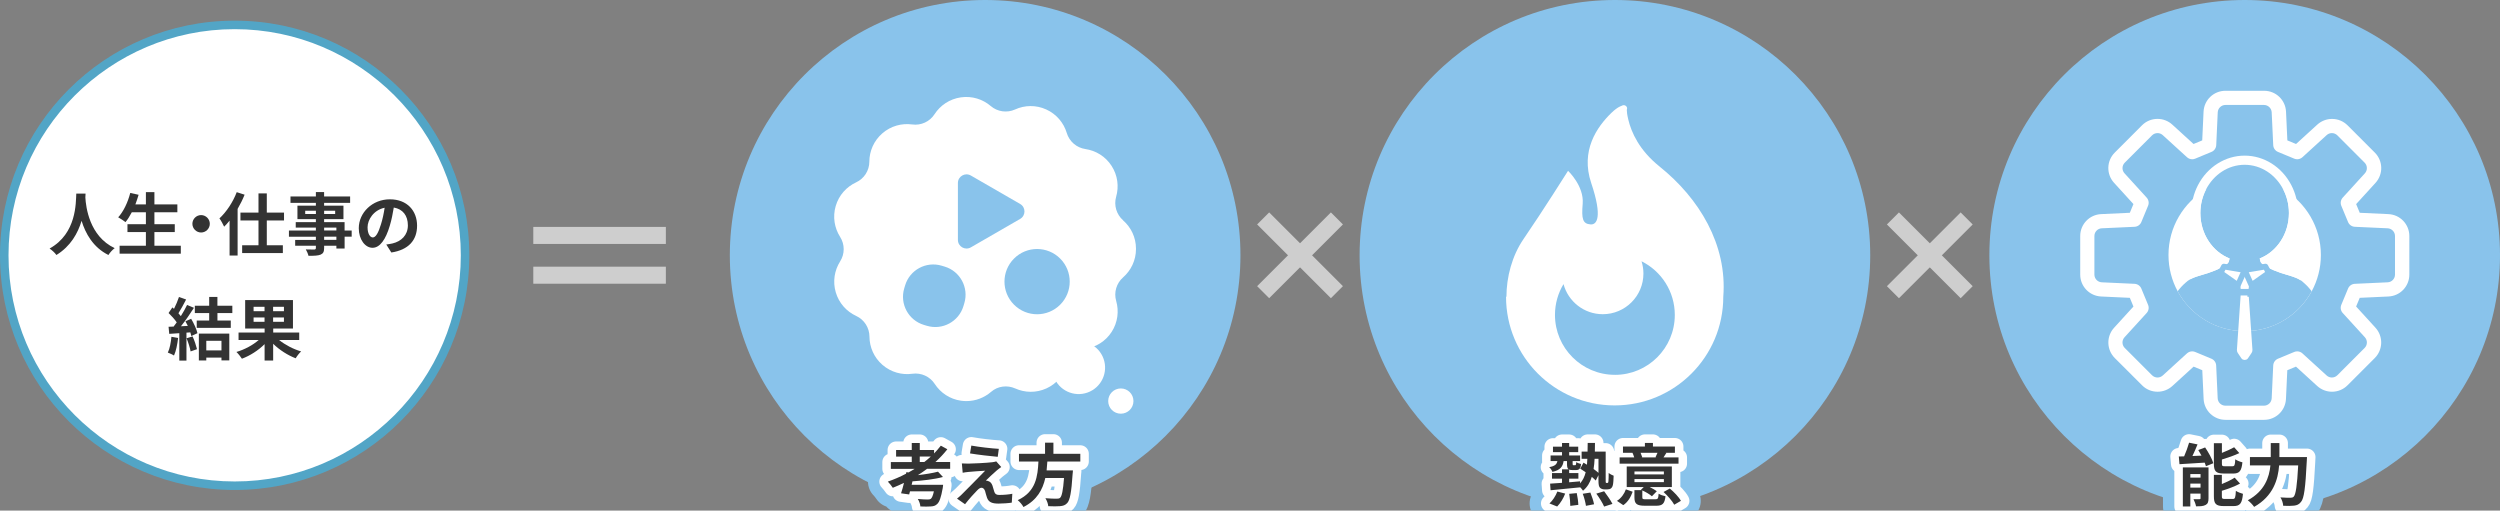 <?xml version="1.0" encoding="UTF-8"?>
<svg id="_レイヤー_2" data-name="レイヤー 2" xmlns="http://www.w3.org/2000/svg" width="881.27" height="180" viewBox="0 0 881.27 180">
  <rect x="0" y="0" width="881.27" height="180" fill="#808080" stroke="none"/>
  <defs>
    <style>
      .cls-1, .cls-2, .cls-3 {
        fill: #fff;
      }

      .cls-4, .cls-2, .cls-5 {
        stroke: #89c3eb;
      }

      .cls-4, .cls-6, .cls-3 {
        stroke-miterlimit: 10;
      }

      .cls-2 {
        stroke-width: 2px;
      }

      .cls-2, .cls-7, .cls-5 {
        stroke-linecap: round;
        stroke-linejoin: round;
      }

      .cls-7, .cls-6 {
        stroke-width: 6px;
      }

      .cls-7, .cls-6, .cls-5 {
        fill: none;
      }

      .cls-7, .cls-3 {
        stroke: #fff;
      }

      .cls-8 {
        fill: #89c3eb;
      }

      .cls-9 {
        fill: #333;
      }

      .cls-6 {
        stroke: #cecece;
      }

      .cls-5 {
        stroke-width: 14px;
      }

      .cls-10 {
        fill: #52a5c6;
      }
    </style>
  </defs>
  <g id="bg">
    <g>
      <g>
        <circle class="cls-8" cx="347.27" cy="90" r="90"/>
        <g>
          <g>
            <path class="cls-1" d="m395.91,77.66c-2.36-2.06-3.32-5.3-2.46-8.31,1.02-3.56.56-7.53-1.61-10.88-2.16-3.35-5.58-5.4-9.23-5.93-3.1-.46-5.66-2.66-6.57-5.67-1.06-3.54-3.59-6.62-7.22-8.28-3.64-1.66-7.63-1.54-11,0-2.86,1.29-6.2.82-8.59-1.22-2.81-2.4-6.59-3.62-10.53-3.05-3.96.57-7.26,2.83-9.27,5.94-1.7,2.63-4.77,4.04-7.88,3.61-3.66-.5-7.52.52-10.53,3.14-3.01,2.62-4.56,6.29-4.57,9.98-.01,3.14-1.83,5.98-4.68,7.3-3.36,1.56-6.06,4.5-7.18,8.34-1.12,3.83-.43,7.75,1.55,10.87,1.69,2.65,1.69,6.02,0,8.67-1.98,3.12-2.65,7.05-1.53,10.88,1.13,3.83,3.83,6.77,7.19,8.32,2.85,1.31,4.67,4.15,4.69,7.29.02,3.7,1.58,7.36,4.59,9.97,3.02,2.61,6.88,3.63,10.54,3.12,3.1-.43,6.18.97,7.88,3.59,2.02,3.11,5.32,5.36,9.28,5.92.63.09,1.26.13,1.88.13,3.28,0,6.35-1.22,8.72-3.27,2.34-2.04,5.68-2.45,8.51-1.18,3.38,1.52,7.37,1.63,11-.03,3.63-1.66,6.15-4.75,7.21-8.29.9-3.01,3.45-5.22,6.55-5.68,3.65-.55,7.06-2.6,9.22-5.95,2.16-3.36,2.62-7.33,1.59-10.89-.87-3.01.08-6.25,2.44-8.32,2.78-2.44,4.54-6.02,4.54-10v-.12c0-3.99-1.77-7.56-4.56-9.99Z"/>
            <circle class="cls-1" cx="380.23" cy="129.58" r="9.32" transform="translate(-12.47 214.15) rotate(-30.97)"/>
            <path class="cls-1" d="m399.55,141.38c0,2.46-1.99,4.45-4.45,4.45s-4.45-1.99-4.45-4.45,1.99-4.45,4.45-4.45,4.45,1.99,4.45,4.45Z"/>
          </g>
          <g>
            <circle class="cls-8" cx="365.58" cy="99.28" r="11.5" transform="translate(36.88 287.58) rotate(-45)"/>
            <path class="cls-8" d="m342.23,87.2l17.38-10.03c2.03-1.17,2.03-4.1,0-5.27l-17.38-10.03c-2.03-1.17-4.56.29-4.56,2.63v20.07c0,2.34,2.53,3.8,4.56,2.63Z"/>
            <path class="cls-8" d="m328.79,93.36h1.09c5.71,0,10.35,4.64,10.35,10.35v1.09c0,5.71-4.64,10.35-10.35,10.35h-1.09c-5.71,0-10.35-4.64-10.35-10.35v-1.09c0-5.71,4.64-10.35,10.35-10.35Z" transform="translate(615.03 298.45) rotate(-163.36)"/>
          </g>
        </g>
      </g>
      <g>
        <circle class="cls-8" cx="791.27" cy="90" r="90"/>
        <g>
          <g>
            <path class="cls-8" d="m784.47,145.5c-2.8,0-5.09-2.19-5.22-4.99l-.53-11.56c0-.09-.06-.17-.13-.2l-5.73-2.38s-.07,0-.1,0c-.06,0-.1.01-.14.05l-8.56,7.8c-.97.88-2.22,1.36-3.52,1.36-1.4,0-2.71-.54-3.69-1.53l-9.62-9.61c-1.98-1.98-2.05-5.15-.16-7.22l7.8-8.55c.06-.06.07-.16.04-.24l-2.38-5.73c-.03-.08-.11-.13-.2-.14l-11.56-.53c-2.79-.13-4.99-2.42-4.99-5.22v-13.6c0-2.8,2.19-5.09,4.99-5.22l11.56-.53c.09,0,.17-.06.2-.14l2.38-5.73c.04-.08.02-.17-.04-.24l-7.8-8.56c-1.89-2.07-1.81-5.24.17-7.22l9.61-9.61c.99-.99,2.3-1.53,3.7-1.53,1.31,0,2.56.49,3.52,1.37l8.55,7.8c.06.05.12.06.15.06l5.82-2.4c.08-.03.13-.11.14-.2l.53-11.56c.13-2.8,2.42-4.99,5.22-4.99h13.6c2.79,0,5.09,2.19,5.22,4.98l.54,11.56c0,.09.05.17.13.2l5.74,2.38s.07,0,.1,0c.06,0,.1-.02.14-.05l8.55-7.8c.96-.88,2.21-1.36,3.52-1.36,1.39,0,2.71.54,3.7,1.53l9.62,9.62c1.98,1.98,2.05,5.15.17,7.21l-7.8,8.56c-.06.07-.08.16-.04.25l2.38,5.72c.03.08.11.14.19.14l11.57.53c2.79.13,4.98,2.42,4.98,5.22v13.6c0,2.8-2.19,5.09-4.98,5.22l-11.56.53c-.09,0-.16.06-.19.13l-2.38,5.74c-.03.08-.02.17.04.23l7.8,8.56c1.88,2.08,1.8,5.25-.17,7.22l-9.62,9.62c-.99.99-2.3,1.53-3.7,1.53h0c-1.3,0-2.55-.48-3.52-1.36l-8.56-7.8c-.06-.05-.12-.06-.15-.06l-5.82,2.39c-.08.03-.13.11-.14.2l-.54,11.56c-.13,2.8-2.42,4.98-5.22,4.98h-13.6Zm6.8-70.31c-8.17,0-14.81,6.65-14.81,14.81s6.64,14.81,14.81,14.81,14.81-6.64,14.81-14.81-6.64-14.81-14.81-14.81Z"/>
            <path class="cls-1" d="m798.07,37c1.45,0,2.65,1.15,2.72,2.6l.54,11.56c.05,1.06.7,1.99,1.68,2.39l5.73,2.38c.34.14.69.21,1.04.21.67,0,1.33-.25,1.84-.71l8.55-7.8c.52-.48,1.18-.71,1.84-.71.7,0,1.4.27,1.93.8l9.61,9.62c1.03,1.03,1.06,2.69.09,3.76l-7.8,8.56c-.71.78-.91,1.9-.51,2.88l2.38,5.73c.4.97,1.33,1.63,2.39,1.68l11.56.53c1.45.07,2.6,1.27,2.6,2.72v13.6c0,1.45-1.14,2.66-2.6,2.72l-11.56.53c-1.06.05-1.99.7-2.39,1.68l-2.38,5.73c-.41.98-.21,2.1.51,2.88l7.8,8.55c.98,1.08.94,2.74-.09,3.77l-9.61,9.62c-.53.53-1.23.8-1.93.8-.66,0-1.32-.24-1.84-.71l-8.55-7.8c-.51-.47-1.17-.71-1.84-.71-.35,0-.71.07-1.04.21l-5.73,2.38c-.98.4-1.63,1.34-1.68,2.4l-.54,11.56c-.07,1.45-1.27,2.6-2.72,2.6h-13.6c-1.45,0-2.66-1.15-2.72-2.6l-.53-11.56c-.05-1.06-.7-1.99-1.68-2.4l-5.73-2.38c-.34-.14-.69-.21-1.04-.21-.67,0-1.33.25-1.84.71l-8.55,7.8c-.52.47-1.18.71-1.84.71-.7,0-1.4-.27-1.93-.8l-9.62-9.62c-1.03-1.03-1.07-2.69-.08-3.77l7.8-8.55c.71-.78.91-1.9.5-2.88l-2.37-5.73c-.4-.97-1.33-1.63-2.39-1.68l-11.56-.53c-1.45-.07-2.6-1.27-2.6-2.72v-13.6c0-1.46,1.15-2.66,2.6-2.72l11.56-.53c1.06-.05,1.99-.7,2.39-1.68l2.37-5.73c.41-.98.21-2.1-.5-2.88l-7.8-8.56c-.98-1.07-.94-2.73.09-3.76l9.61-9.62c.53-.53,1.23-.8,1.93-.8.66,0,1.32.24,1.84.71l8.56,7.8c.51.47,1.17.71,1.84.71.35,0,.71-.07,1.05-.21l5.73-2.38c.98-.4,1.63-1.34,1.68-2.39l.53-11.56c.07-1.46,1.27-2.6,2.72-2.6h13.6m-6.8,70.31c9.56,0,17.31-7.75,17.31-17.31s-7.75-17.31-17.31-17.31-17.31,7.75-17.31,17.31,7.76,17.31,17.31,17.31m6.8-75.31h-13.6c-4.14,0-7.53,3.24-7.72,7.37l-.47,10.12-3.06,1.27-7.49-6.83c-1.42-1.3-3.27-2.02-5.21-2.02-2.06,0-4,.8-5.46,2.26l-9.61,9.62c-2.93,2.92-3.04,7.61-.24,10.67l6.82,7.48-1.27,3.07-10.12.47c-4.13.19-7.37,3.58-7.37,7.72v13.6c0,4.14,3.24,7.53,7.38,7.72l10.11.47,1.27,3.07-6.82,7.48c-2.79,3.06-2.68,7.74.24,10.67l9.63,9.62c1.45,1.46,3.39,2.26,5.46,2.26,1.92,0,3.77-.71,5.2-2.01l7.5-6.84,3.06,1.27.47,10.12c.19,4.13,3.58,7.37,7.72,7.37h13.6c4.13,0,7.52-3.24,7.71-7.37l.47-10.12,3.06-1.27,7.49,6.83c1.43,1.3,3.28,2.02,5.21,2.02,2.06,0,4-.8,5.46-2.26l9.62-9.62c2.91-2.92,3.03-7.6.26-10.66l-6.84-7.5,1.27-3.06,10.12-.47c4.13-.19,7.37-3.58,7.37-7.72v-13.6c0-4.14-3.24-7.53-7.37-7.72l-10.11-.47-1.27-3.06,6.83-7.49c2.78-3.06,2.67-7.74-.24-10.66l-9.62-9.62c-1.47-1.46-3.41-2.26-5.47-2.26-1.93,0-3.78.72-5.21,2.02l-7.48,6.82-3.06-1.27-.47-10.12c-.19-4.13-3.58-7.37-7.71-7.37h0Zm-6.8,70.31c-6.79,0-12.31-5.52-12.31-12.31s5.52-12.31,12.31-12.31,12.31,5.52,12.31,12.31-5.52,12.31-12.31,12.31h0Z"/>
          </g>
          <g>
            <g>
              <path class="cls-1" d="m791.27,119.25c-10.79,0-20.68-5.89-25.83-15.38-2.31-4.26-3.53-9.1-3.53-13.98,0-10.37,5.56-20.07,14.51-25.33,4.48-2.63,9.62-4.03,14.85-4.03s10.36,1.39,14.85,4.03c8.95,5.26,14.51,14.96,14.51,25.33,0,4.88-1.22,9.72-3.53,13.98-5.15,9.49-15.04,15.38-25.83,15.38Z"/>
              <path class="cls-8" d="m791.27,63.03c4.95,0,9.6,1.34,13.58,3.68,7.94,4.66,13.28,13.3,13.28,23.17,0,4.63-1.17,8.99-3.23,12.79-4.55,8.38-13.43,14.07-23.63,14.07s-19.08-5.69-23.63-14.07c-2.06-3.8-3.23-8.15-3.23-12.79,0-9.88,5.34-18.51,13.28-23.17,3.98-2.34,8.63-3.68,13.58-3.68m0-5c-5.67,0-11.25,1.51-16.11,4.37-9.71,5.7-15.75,16.23-15.75,27.48,0,5.3,1.33,10.54,3.84,15.17,5.58,10.3,16.32,16.69,28.02,16.69s22.44-6.4,28.02-16.69c2.51-4.63,3.84-9.87,3.84-15.17,0-11.25-6.03-21.78-15.75-27.48-4.87-2.86-10.44-4.37-16.11-4.37h0Z"/>
            </g>
            <path class="cls-8" d="m814.89,102.68c-4.55,8.38-13.42,14.07-23.63,14.07s-19.08-5.69-23.63-14.07c.75-1.03,1.65-2.02,2.73-2.96,1.96-2.03,5.6-2.62,8.13-3.5,1.64-.56,3.26-1.19,4.78-2.05.71-.4,1.54-.85,2.11-1.45.29-.31.47-.96.57-1.6-6.01-2.37-10.3-8.64-10.3-16.01,0-3.05.74-5.91,2.03-8.38,2.68-5.15,7.76-8.63,13.58-8.63s10.9,3.48,13.58,8.63c1.29,2.47,2.03,5.34,2.03,8.38,0,7.37-4.29,13.64-10.3,16.01.11.64.29,1.29.57,1.6.57.6,1.41,1.05,2.11,1.45,1.51.86,3.13,1.49,4.77,2.05,2.52.87,6.16,1.47,8.13,3.5,1.08.94,1.98,1.94,2.73,2.96Z"/>
            <path class="cls-1" d="m813.16,96.36c-1.94-1.38-4.29-2.07-6.26-2.64-.66-.19-1.28-.37-1.81-.55-1.08-.37-2.21-.79-3.28-1.3,5.08-3.71,8.28-9.97,8.28-16.77,0-3.46-.83-6.88-2.4-9.88-3.32-6.39-9.62-10.36-16.43-10.36s-13.11,3.97-16.44,10.37c-1.56,2.99-2.39,6.41-2.39,9.87,0,6.79,3.2,13.06,8.28,16.77-1.07.52-2.2.93-3.27,1.3-.53.18-1.15.36-1.81.55-1.8.52-3.91,1.13-5.74,2.28.27.3.53.61.78.93.53.43,1.01.94,1.44,1.49,1.97-1.06,4.48-1.56,6.37-2.21,1.64-.56,3.26-1.19,4.78-2.05.71-.4,1.54-.85,2.11-1.45.29-.31.47-.96.57-1.6-6.01-2.37-10.3-8.64-10.3-16.01,0-3.05.74-5.91,2.03-8.38,2.68-5.15,7.76-8.63,13.58-8.63s10.9,3.48,13.58,8.63c1.29,2.47,2.03,5.34,2.03,8.38,0,7.37-4.29,13.64-10.3,16.01.11.64.29,1.29.57,1.6.57.6,1.41,1.05,2.11,1.45,1.51.86,3.13,1.49,4.77,2.05,2.09.72,4.93,1.26,6.97,2.57.71-.81,1.38-1.66,2.15-2.42Z"/>
          </g>
          <polygon class="cls-3" points="792.21 101.35 790.3 101.35 789.81 97.76 792.72 97.76 792.21 101.35"/>
          <g>
            <polygon class="cls-2" points="782.77 96.2 788.88 100.51 791.27 95.2 783.94 93.97 782.77 96.2"/>
            <polygon class="cls-2" points="798.59 93.97 791.27 95.2 793.65 100.51 799.76 96.2 798.59 93.97"/>
          </g>
          <path class="cls-3" d="m792.23,104.65h-1.92l-1.28,18.69c-.02.28.06.55.22.8l1.28,1.9c.32.47,1.15.47,1.47,0l1.28-1.9c.16-.24.24-.52.22-.8l-1.28-18.69Z"/>
        </g>
      </g>
      <g>
        <circle class="cls-8" cx="569.27" cy="90" r="90"/>
        <path class="cls-1" d="m585.01,58.7c-7.15-5.72-9.95-12.04-11.02-16.53-.86-3.61-.4-4-.4-4-.05-.43-.31-.8-.7-.98-.39-.18-.85-.15-1.2.1,0,0-1.39.3-3.65,2.49-5.14,4.99-10.96,13.33-7.13,24.72,4.11,12.22,1.94,14.78-.22,14.61-2.79-.21-3.23-1.93-2.78-7.29.52-6.26-5.16-11.61-5.16-11.61,0,0-8.82,14.02-15.7,24.06-4.07,5.93-6.02,13.47-6.02,20.34h-.14c0,21.15,17.14,38.3,38.29,38.3s38.29-17.15,38.29-38.3c1.45-18.37-8.52-34.75-22.48-45.92Zm-15.75,73.43c-11.66,0-21.12-9.46-21.12-21.12,0-3.97,1.1-7.69,3.01-10.86,1.64,6.11,7.22,10.61,13.84,10.61,7.91,0,14.33-6.42,14.33-14.33,0-1.51-.24-2.97-.67-4.33,6.96,3.46,11.73,10.63,11.73,18.92,0,11.67-9.46,21.12-21.12,21.12Z"/>
      </g>
      <g>
        <circle class="cls-1" cx="82.72" cy="90" r="81.22" transform="translate(-32.08 131.99) rotate(-67.5)"/>
        <path class="cls-10" d="m82.72,10.28c43.96,0,79.72,35.76,79.72,79.72s-35.76,79.72-79.72,79.72S3,133.96,3,90,38.76,10.28,82.72,10.28m0-3C37.04,7.28,0,44.31,0,90s37.04,82.72,82.72,82.72,82.72-37.04,82.72-82.72S128.41,7.28,82.72,7.28h0Z"/>
      </g>
      <g>
        <path class="cls-9" d="m30.16,68.24c-.02.38-.05.86-.07,1.37.19,3.31,1.39,13.66,10.34,17.86-.89.67-1.75,1.66-2.21,2.42-5.42-2.69-8.11-7.63-9.46-12.05-1.3,4.32-3.82,8.95-8.88,12.05-.5-.74-1.44-1.61-2.4-2.28,9.58-5.3,9.24-16.2,9.41-19.37h3.26Z"/>
        <path class="cls-9" d="m63.74,86.62v2.81h-21.58v-2.81h9.27v-4.82h-6.5v-2.76h6.5v-4.22h-4.97c-.7,1.32-1.44,2.54-2.23,3.48-.58-.46-1.85-1.32-2.57-1.7,1.87-2.02,3.43-5.33,4.25-8.59l2.95.65c-.34,1.15-.72,2.28-1.13,3.38h3.7v-4.32h3v4.32h8.09v2.78h-8.09v4.22h7.18v2.76h-7.18v4.82h9.31Z"/>
        <path class="cls-9" d="m70.89,75.82c1.68,0,3.07,1.39,3.07,3.07s-1.39,3.07-3.07,3.07-3.07-1.39-3.07-3.07,1.39-3.07,3.07-3.07Z"/>
        <path class="cls-9" d="m86.23,68.62c-.67,1.68-1.51,3.36-2.47,5.02v16.44h-2.83v-12.31c-.62.79-1.27,1.49-1.92,2.14-.29-.7-1.13-2.23-1.66-2.93,2.42-2.21,4.75-5.69,6.1-9.24l2.78.89Zm7.82,9.1v8.74h5.66v2.74h-14.35v-2.74h5.76v-8.74h-6.36v-2.78h6.36v-6.77h2.93v6.77h6.07v2.78h-6.07Z"/>
        <path class="cls-9" d="m123.98,83.43h-2.5v4.18h-2.9v-.98h-4.32v.74c0,1.42-.34,1.99-1.27,2.4-.91.36-2.21.41-4.25.41-.14-.67-.58-1.66-.94-2.26,1.15.05,2.57.05,2.95.05.46-.02.6-.17.6-.6v-.74h-7.3v-2.06h7.3v-1.13h-9.5v-2.18h9.5v-1.03h-7.1v-1.92h7.1v-1.06h-6.5v-4.75h6.5v-.98h-8.95v-2.26h8.95v-1.56h2.9v1.56h9.17v2.26h-9.17v.98h6.82v4.75h-6.82v1.06h7.22v2.95h2.5v2.18Zm-12.62-7.99v-1.15h-3.77v1.15h3.77Zm2.9-1.15v1.15h3.89v-1.15h-3.89Zm0,6.96h4.32v-1.03h-4.32v1.03Zm4.32,2.18h-4.32v1.13h4.32v-1.13Z"/>
        <path class="cls-9" d="m136.17,86.19c.91-.12,1.58-.24,2.21-.38,3.05-.72,5.4-2.9,5.4-6.36s-1.78-5.74-4.97-6.29c-.34,2.02-.74,4.22-1.42,6.46-1.42,4.8-3.48,7.73-6.07,7.73s-4.85-2.9-4.85-6.91c0-5.47,4.78-10.18,10.95-10.18s9.6,4.1,9.6,9.29-3.07,8.54-9.07,9.46l-1.78-2.81Zm-1.85-7.2c.55-1.75.98-3.79,1.27-5.76-3.94.82-6.02,4.27-6.02,6.89,0,2.4.96,3.58,1.85,3.58.98,0,1.94-1.49,2.9-4.7Z"/>
        <path class="cls-9" d="m62.78,119.13c-.24,2.26-.74,4.66-1.44,6.19-.5-.31-1.56-.82-2.18-1.03.7-1.42,1.08-3.55,1.27-5.57l2.35.41Zm4.61-6.74c.96,1.61,1.92,3.7,2.21,5.06l-2.16,1.01c-.07-.38-.19-.82-.34-1.3l-1.37.1v9.86h-2.52v-9.67c-1.3.07-2.5.17-3.55.24l-.24-2.5,1.78-.07c.36-.46.74-.96,1.1-1.49-.7-1.03-1.87-2.33-2.88-3.29l1.34-1.97c.19.17.38.34.58.5.67-1.32,1.34-2.93,1.75-4.18l2.52.89c-.86,1.66-1.85,3.5-2.71,4.85.31.34.6.7.84,1.01.86-1.34,1.63-2.74,2.21-3.94l2.42,1.01c-1.34,2.11-3.02,4.56-4.58,6.5l2.42-.12c-.26-.55-.55-1.13-.84-1.63l2.02-.89Zm.5,6.19c.65,1.42,1.27,3.29,1.56,4.51l-2.26.79c-.19-1.22-.82-3.17-1.42-4.63l2.11-.67Zm8.76-8.21v2.62h4.7v2.59h-12v-2.59h4.39v-2.62h-5.06v-2.59h5.06v-3.1h2.9v3.1h5.26v2.59h-5.26Zm-6.55,7.22h10.73v9.46h-2.76v-.98h-5.35v1.01h-2.62v-9.48Zm2.62,2.54v3.38h5.35v-3.38h-5.35Z"/>
        <path class="cls-9" d="m98.37,119.85c2.11,1.7,5.04,3.24,7.78,4.03-.65.58-1.51,1.7-1.92,2.42-2.78-1.06-5.71-2.93-7.94-5.11v5.9h-3.02v-5.78c-2.21,2.21-5.14,4.08-7.99,5.14-.43-.67-1.3-1.78-1.94-2.38,2.86-.84,5.83-2.42,7.85-4.22h-7.1v-2.62h9.19v-1.42h-6.86v-10.03h16.85v10.03h-6.96v1.42h9.17v2.62h-7.08Zm-8.98-10.15h3.86v-1.54h-3.86v1.54Zm3.86,3.74v-1.54h-3.86v1.54h3.86Zm6.84-5.28h-3.82v1.54h3.82v-1.54Zm0,3.74h-3.82v1.54h3.82v-1.54Z"/>
      </g>
      <g>
        <line class="cls-6" x1="187.99" y1="82.99" x2="234.72" y2="82.99"/>
        <line class="cls-6" x1="187.99" y1="97.01" x2="234.72" y2="97.01"/>
      </g>
      <g>
        <g>
          <path class="cls-4" d="m326.79,165.26c-1.03.79-2.11,1.54-3.22,2.23,2.69-.31,5.3-.74,7.08-1.22l1.75,1.87c-2.98.82-7.1,1.27-10.75,1.54l-.29,1.22h11.09s-.05.79-.14,1.2c-.58,3.24-1.15,4.87-1.97,5.59-.65.62-1.3.79-2.3.84-.79.07-2.16.07-3.6,0-.05-.79-.41-1.87-.91-2.64,1.39.14,2.9.19,3.53.19.46,0,.77-.05,1.06-.24.38-.31.77-1.13,1.08-2.64h-8.42l-.29,1.1-2.86-.41c.34-1.01.7-2.3,1.03-3.67-1.3.62-2.62,1.2-3.94,1.73-.38-.58-1.22-1.66-1.75-2.18,2.18-.77,4.34-1.68,6.41-2.78l.12-.55.77.1c.74-.41,1.46-.84,2.16-1.27h-8.4v-2.4h7.37v-1.92h-5.52v-2.33h5.52v-2.47h2.83v2.47h5.04v1.22c.86-.89,1.66-1.8,2.38-2.74l2.3,1.27c-1.25,1.58-2.66,3.1-4.22,4.49h5.21v2.4h-8.14Zm-.96-2.4c.79-.62,1.56-1.25,2.28-1.92h-3.89v1.92h1.61Z"/>
          <path class="cls-4" d="m351.37,165.83c-1.08.94-3.31,2.98-3.86,3.58.22,0,.65.07.89.19.7.22,1.13.72,1.46,1.61.22.65.43,1.56.65,2.16.22.74.74,1.1,1.68,1.1,1.82,0,3.46-.17,4.66-.41l-.19,3.12c-.98.19-3.43.34-4.66.34-2.26,0-3.48-.48-4.06-2.04-.26-.7-.53-1.8-.7-2.4-.29-.84-.79-1.15-1.27-1.15s-.98.38-1.54.96c-.84.84-2.62,2.76-4.25,4.85l-2.83-1.97c.43-.34,1.03-.84,1.66-1.46,1.22-1.25,6.07-6.07,8.26-8.38-1.68.07-4.51.31-5.88.43-.82.07-1.54.19-2.04.29l-.29-3.29c.55.05,1.42.07,2.28.07,1.13,0,6.53-.24,8.5-.5.43-.05,1.08-.19,1.34-.29l1.75,1.99c-.62.43-1.13.86-1.56,1.2Zm.72-7.61l-.38,2.81c-2.5-.22-6.94-.72-9.77-1.2l.46-2.76c2.66.5,7.22,1.01,9.7,1.15Z"/>
          <path class="cls-4" d="m369.2,162.69c-.07,1.03-.14,2.09-.26,3.12h9.27s-.02.86-.1,1.25c-.43,6.53-.94,9.22-1.9,10.27-.72.77-1.46,1.01-2.59,1.1-.89.1-2.5.07-4.1,0-.05-.82-.48-1.99-1.01-2.81,1.66.17,3.34.17,4.03.17.53,0,.86-.05,1.15-.31.62-.53,1.06-2.62,1.39-6.98h-6.6c-.91,4.06-2.9,7.8-7.7,10.23-.41-.79-1.27-1.8-2.02-2.42,6.48-3,7.03-8.47,7.3-13.61h-6.86v-2.74h9.19v-3.91h2.95v3.91h9.48v2.74h-11.62Z"/>
        </g>
        <g>
          <path class="cls-5" d="m326.79,165.26c-1.03.79-2.11,1.54-3.22,2.23,2.69-.31,5.3-.74,7.08-1.22l1.75,1.87c-2.98.82-7.1,1.27-10.75,1.54l-.29,1.22h11.09s-.05.79-.14,1.2c-.58,3.24-1.15,4.87-1.97,5.59-.65.62-1.3.79-2.3.84-.79.07-2.16.07-3.6,0-.05-.79-.41-1.87-.91-2.64,1.39.14,2.9.19,3.53.19.46,0,.77-.05,1.06-.24.38-.31.77-1.13,1.08-2.64h-8.42l-.29,1.1-2.86-.41c.34-1.01.7-2.3,1.03-3.67-1.3.62-2.62,1.2-3.94,1.73-.38-.58-1.22-1.66-1.75-2.18,2.18-.77,4.34-1.68,6.41-2.78l.12-.55.77.1c.74-.41,1.46-.84,2.16-1.27h-8.4v-2.4h7.37v-1.92h-5.52v-2.33h5.52v-2.47h2.83v2.47h5.04v1.22c.86-.89,1.66-1.8,2.38-2.74l2.3,1.27c-1.25,1.58-2.66,3.1-4.22,4.49h5.21v2.4h-8.14Zm-.96-2.4c.79-.62,1.56-1.25,2.28-1.92h-3.89v1.92h1.61Z"/>
          <path class="cls-5" d="m351.37,165.83c-1.08.94-3.31,2.98-3.86,3.58.22,0,.65.07.89.19.7.22,1.13.72,1.46,1.61.22.65.43,1.56.65,2.16.22.74.74,1.1,1.68,1.1,1.82,0,3.46-.17,4.66-.41l-.19,3.12c-.98.19-3.43.34-4.66.34-2.26,0-3.48-.48-4.06-2.04-.26-.7-.53-1.8-.7-2.4-.29-.84-.79-1.15-1.27-1.15s-.98.38-1.54.96c-.84.84-2.62,2.76-4.25,4.85l-2.83-1.97c.43-.34,1.03-.84,1.66-1.46,1.22-1.25,6.07-6.07,8.26-8.38-1.68.07-4.51.31-5.88.43-.82.07-1.54.19-2.04.29l-.29-3.29c.55.05,1.42.07,2.28.07,1.13,0,6.53-.24,8.5-.5.43-.05,1.08-.19,1.34-.29l1.75,1.99c-.62.43-1.13.86-1.56,1.2Zm.72-7.61l-.38,2.81c-2.5-.22-6.94-.72-9.77-1.2l.46-2.76c2.66.5,7.22,1.01,9.7,1.15Z"/>
          <path class="cls-5" d="m369.2,162.69c-.07,1.03-.14,2.09-.26,3.12h9.27s-.02.86-.1,1.25c-.43,6.53-.94,9.22-1.9,10.27-.72.77-1.46,1.01-2.59,1.1-.89.1-2.5.07-4.1,0-.05-.82-.48-1.99-1.01-2.81,1.66.17,3.34.17,4.03.17.53,0,.86-.05,1.15-.31.62-.53,1.06-2.62,1.39-6.98h-6.6c-.91,4.06-2.9,7.8-7.7,10.23-.41-.79-1.27-1.8-2.02-2.42,6.48-3,7.03-8.47,7.3-13.61h-6.86v-2.74h9.19v-3.91h2.95v3.91h9.48v2.74h-11.62Z"/>
        </g>
        <g>
          <path class="cls-7" d="m326.79,165.26c-1.03.79-2.11,1.54-3.22,2.23,2.69-.31,5.3-.74,7.08-1.22l1.75,1.87c-2.98.82-7.1,1.27-10.75,1.54l-.29,1.22h11.09s-.05.79-.14,1.2c-.58,3.24-1.15,4.87-1.97,5.59-.65.62-1.3.79-2.3.84-.79.07-2.16.07-3.6,0-.05-.79-.41-1.87-.91-2.64,1.39.14,2.9.19,3.53.19.46,0,.77-.05,1.06-.24.38-.31.77-1.13,1.08-2.64h-8.42l-.29,1.1-2.86-.41c.34-1.01.7-2.3,1.03-3.67-1.3.62-2.62,1.2-3.94,1.73-.38-.58-1.22-1.66-1.75-2.18,2.18-.77,4.34-1.68,6.41-2.78l.12-.55.77.1c.74-.41,1.46-.84,2.16-1.27h-8.4v-2.4h7.37v-1.92h-5.52v-2.33h5.52v-2.47h2.83v2.47h5.04v1.22c.86-.89,1.66-1.8,2.38-2.74l2.3,1.27c-1.25,1.58-2.66,3.1-4.22,4.49h5.21v2.4h-8.14Zm-.96-2.4c.79-.62,1.56-1.25,2.28-1.92h-3.89v1.92h1.61Z"/>
          <path class="cls-7" d="m351.37,165.83c-1.08.94-3.31,2.98-3.86,3.58.22,0,.65.07.89.19.7.22,1.13.72,1.46,1.61.22.65.43,1.56.65,2.16.22.74.74,1.1,1.68,1.1,1.82,0,3.46-.17,4.66-.41l-.19,3.12c-.98.19-3.43.34-4.66.34-2.26,0-3.48-.48-4.06-2.04-.26-.7-.53-1.8-.7-2.4-.29-.84-.79-1.15-1.27-1.15s-.98.38-1.54.96c-.84.84-2.62,2.76-4.25,4.85l-2.83-1.97c.43-.34,1.03-.84,1.66-1.46,1.22-1.25,6.07-6.07,8.26-8.38-1.68.07-4.51.31-5.88.43-.82.07-1.54.19-2.04.29l-.29-3.29c.55.05,1.42.07,2.28.07,1.13,0,6.53-.24,8.5-.5.43-.05,1.08-.19,1.34-.29l1.75,1.99c-.62.43-1.13.86-1.56,1.2Zm.72-7.61l-.38,2.81c-2.5-.22-6.94-.72-9.77-1.2l.46-2.76c2.66.5,7.22,1.01,9.7,1.15Z"/>
          <path class="cls-7" d="m369.2,162.69c-.07,1.03-.14,2.09-.26,3.12h9.27s-.02.86-.1,1.25c-.43,6.53-.94,9.22-1.9,10.27-.72.77-1.46,1.01-2.59,1.1-.89.1-2.5.07-4.1,0-.05-.82-.48-1.99-1.01-2.81,1.66.17,3.34.17,4.03.17.53,0,.86-.05,1.15-.31.62-.53,1.06-2.62,1.39-6.98h-6.6c-.91,4.06-2.9,7.8-7.7,10.23-.41-.79-1.27-1.8-2.02-2.42,6.48-3,7.03-8.47,7.3-13.61h-6.86v-2.74h9.19v-3.91h2.95v3.91h9.48v2.74h-11.62Z"/>
        </g>
        <g>
          <path class="cls-9" d="m326.79,165.26c-1.03.79-2.11,1.54-3.22,2.23,2.69-.31,5.3-.74,7.08-1.22l1.75,1.87c-2.98.82-7.1,1.27-10.75,1.54l-.29,1.22h11.09s-.05.79-.14,1.2c-.58,3.24-1.15,4.87-1.97,5.59-.65.62-1.3.79-2.3.84-.79.07-2.16.07-3.6,0-.05-.79-.41-1.87-.91-2.64,1.39.14,2.9.19,3.53.19.46,0,.77-.05,1.06-.24.38-.31.77-1.13,1.08-2.64h-8.42l-.29,1.1-2.86-.41c.34-1.01.7-2.3,1.03-3.67-1.3.62-2.62,1.2-3.94,1.73-.38-.58-1.22-1.66-1.75-2.18,2.18-.77,4.34-1.68,6.41-2.78l.12-.55.77.1c.74-.41,1.46-.84,2.16-1.27h-8.4v-2.4h7.37v-1.92h-5.52v-2.33h5.52v-2.47h2.83v2.47h5.04v1.22c.86-.89,1.66-1.8,2.38-2.74l2.3,1.27c-1.25,1.58-2.66,3.1-4.22,4.49h5.21v2.4h-8.14Zm-.96-2.4c.79-.62,1.56-1.25,2.28-1.92h-3.89v1.92h1.61Z"/>
          <path class="cls-9" d="m351.37,165.83c-1.08.94-3.31,2.98-3.86,3.58.22,0,.65.07.89.19.7.22,1.13.72,1.46,1.61.22.65.43,1.56.65,2.16.22.74.74,1.1,1.68,1.1,1.82,0,3.46-.17,4.66-.41l-.19,3.12c-.98.19-3.43.34-4.66.34-2.26,0-3.48-.48-4.06-2.04-.26-.7-.53-1.8-.7-2.4-.29-.84-.79-1.15-1.27-1.15s-.98.38-1.54.96c-.84.84-2.62,2.76-4.25,4.85l-2.83-1.97c.43-.34,1.03-.84,1.66-1.46,1.22-1.25,6.07-6.07,8.26-8.38-1.68.07-4.51.31-5.88.43-.82.07-1.54.19-2.04.29l-.29-3.29c.55.05,1.42.07,2.28.07,1.13,0,6.53-.24,8.5-.5.43-.05,1.08-.19,1.34-.29l1.75,1.99c-.62.43-1.13.86-1.56,1.2Zm.72-7.61l-.38,2.81c-2.5-.22-6.94-.72-9.77-1.2l.46-2.76c2.66.5,7.22,1.01,9.7,1.15Z"/>
          <path class="cls-9" d="m369.2,162.69c-.07,1.03-.14,2.09-.26,3.12h9.27s-.02.86-.1,1.25c-.43,6.53-.94,9.22-1.9,10.27-.72.77-1.46,1.01-2.59,1.1-.89.1-2.5.07-4.1,0-.05-.82-.48-1.99-1.01-2.81,1.66.17,3.34.17,4.03.17.53,0,.86-.05,1.15-.31.62-.53,1.06-2.62,1.39-6.98h-6.6c-.91,4.06-2.9,7.8-7.7,10.23-.41-.79-1.27-1.8-2.02-2.42,6.48-3,7.03-8.47,7.3-13.61h-6.86v-2.74h9.19v-3.91h2.95v3.91h9.48v2.74h-11.62Z"/>
        </g>
      </g>
      <g>
        <g>
          <path class="cls-4" d="m566.6,170.25c.1,0,.19-.02.26-.12.07-.1.12-.29.14-.74.05-.46.07-1.42.07-2.66.46.38,1.15.74,1.75.96-.02,1.2-.12,2.69-.26,3.24-.12.58-.36.96-.67,1.22-.31.26-.82.36-1.27.36h-1.06c-.55,0-1.15-.17-1.56-.58-.36-.43-.53-.94-.53-2.69v-1.75l-.96,1.9c-.36-.38-.84-.84-1.39-1.3-.6,1.99-1.58,3.62-3.1,4.9-.22-.36-.6-.84-1.01-1.25v.05c-3.72.38-7.61.77-10.42,1.03l-.17-2.33c1.18-.07,2.62-.17,4.2-.29v-1.46h-3.53v-1.99h3.53v-1.3h2.38c-.5-.29-.62-.89-.62-1.94v-.98h-1.2c-.29,1.97-1.15,3.17-3.94,3.82-.17-.5-.7-1.3-1.13-1.68,2.02-.36,2.66-1.01,2.88-2.14h-2.4v-1.97h4.03v-1.18h-3.19v-1.92h3.19v-1.3h2.52v1.3h3.19v1.92h-3.19v1.18h3.86v1.97h-2.64v.98c0,.43.05.48.31.48h.55c.29,0,.36-.12.41-1.1.36.29,1.18.55,1.7.67-.17,1.73-.7,2.14-1.82,2.14h-1.2c-.5,0-.89-.05-1.18-.17v1.22h3.26v1.99h-3.26v1.27c1.27-.12,2.57-.22,3.84-.34v.74c.98-1.08,1.61-2.38,1.99-3.94-.65-.46-1.32-.91-1.92-1.27l1.15-2.11c.38.22.79.46,1.22.72.07-.67.12-1.37.14-2.09h-2.02v-2.52h2.09c.02-.98.05-1.99.05-3.07h2.57c-.02,1.06-.02,2.09-.05,3.07h3.82v9.98c0,.53,0,.84.05.94.05.1.12.12.22.12h.29Zm-20.4,7.22c1.06-.94,2.16-2.59,2.78-4.2l2.76.72c-.6,1.63-1.7,3.43-2.83,4.56l-2.71-1.08Zm9.62-3.65c.29,1.34.53,3.12.55,4.15l-2.83.36c0-1.06-.14-2.88-.38-4.25l2.66-.26Zm4.8-.19c.55,1.32,1.1,3.05,1.3,4.13l-2.86.55c-.14-1.08-.6-2.9-1.13-4.25l2.69-.43Zm1.49-11.91c-.07,1.3-.17,2.5-.36,3.6.67.48,1.27.96,1.73,1.37v-4.97h-1.37Zm3.36,11.45c1.01,1.37,2.33,3.22,2.93,4.46l-2.93.94c-.5-1.18-1.73-3.17-2.76-4.56l2.76-.84Z"/>
          <path class="cls-4" d="m569.99,176.56c1.49-.94,2.59-2.47,3.14-4.06l2.4.84c-.65,1.82-1.63,3.6-3.31,4.73l-2.23-1.51Zm21.7-13.11h-20.76v-2.21h5.14c-.14-.5-.38-1.1-.6-1.61l.12-.02h-3.48v-2.21h7.73v-1.27h2.83v1.27h7.75v2.21h-3.38l.36.07c-.36.62-.72,1.13-1.01,1.56h5.3v2.21Zm-8.16,12.55c.89,0,1.03-.26,1.15-1.97.55.38,1.68.77,2.42.91-.31,2.66-1.08,3.34-3.31,3.34h-3.87c-3.02,0-3.77-.7-3.77-2.98v-2.52h2.59l-.29-.12.98-.96h-6v-7.27h15.91v7.27h-7.8c.96.46,1.9,1.01,2.5,1.46l-1.73,1.78c-.72-.65-2.11-1.49-3.38-2.06v2.4c0,.65.19.72,1.27.72h3.31Zm-7.37-8.78h10.37v-1.03h-10.37v1.03Zm0,2.74h10.37v-1.08h-10.37v1.08Zm2.16-10.35c.24.55.46,1.15.58,1.56l-.31.07h5.33l-.34-.07c.22-.46.5-1.06.7-1.56h-5.95Zm10.3,12.6c1.46,1.22,3.19,2.98,3.91,4.34l-2.35,1.37c-.67-1.27-2.3-3.17-3.77-4.49l2.21-1.22Z"/>
        </g>
        <g>
          <path class="cls-5" d="m566.6,170.25c.1,0,.19-.02.26-.12.07-.1.12-.29.14-.74.05-.46.07-1.42.07-2.66.46.38,1.15.74,1.75.96-.02,1.2-.12,2.69-.26,3.24-.12.58-.36.96-.67,1.22-.31.26-.82.36-1.27.36h-1.06c-.55,0-1.15-.17-1.56-.58-.36-.43-.53-.94-.53-2.69v-1.75l-.96,1.9c-.36-.38-.84-.84-1.39-1.3-.6,1.99-1.58,3.62-3.1,4.9-.22-.36-.6-.84-1.01-1.25v.05c-3.72.38-7.61.77-10.42,1.03l-.17-2.33c1.18-.07,2.62-.17,4.2-.29v-1.46h-3.53v-1.99h3.53v-1.3h2.38c-.5-.29-.62-.89-.62-1.94v-.98h-1.2c-.29,1.97-1.15,3.17-3.94,3.82-.17-.5-.7-1.3-1.13-1.68,2.02-.36,2.66-1.01,2.88-2.14h-2.4v-1.97h4.03v-1.18h-3.19v-1.92h3.19v-1.3h2.52v1.3h3.19v1.92h-3.19v1.18h3.86v1.97h-2.64v.98c0,.43.05.48.31.48h.55c.29,0,.36-.12.41-1.1.36.29,1.18.55,1.7.67-.17,1.73-.7,2.14-1.82,2.14h-1.2c-.5,0-.89-.05-1.18-.17v1.22h3.26v1.99h-3.26v1.27c1.27-.12,2.57-.22,3.84-.34v.74c.98-1.08,1.61-2.38,1.99-3.94-.65-.46-1.32-.91-1.92-1.27l1.15-2.11c.38.22.79.46,1.22.72.07-.67.12-1.37.14-2.09h-2.02v-2.52h2.09c.02-.98.05-1.99.05-3.07h2.57c-.02,1.06-.02,2.09-.05,3.07h3.82v9.98c0,.53,0,.84.05.94.05.1.12.12.22.12h.29Zm-20.4,7.22c1.06-.94,2.16-2.59,2.78-4.2l2.76.72c-.6,1.63-1.7,3.43-2.83,4.56l-2.71-1.08Zm9.62-3.65c.29,1.34.53,3.12.55,4.15l-2.83.36c0-1.06-.14-2.88-.38-4.25l2.66-.26Zm4.8-.19c.55,1.32,1.1,3.05,1.3,4.13l-2.86.55c-.14-1.08-.6-2.9-1.13-4.25l2.69-.43Zm1.49-11.91c-.07,1.3-.17,2.5-.36,3.6.67.48,1.27.96,1.73,1.37v-4.97h-1.37Zm3.36,11.45c1.01,1.37,2.33,3.22,2.93,4.46l-2.93.94c-.5-1.18-1.73-3.17-2.76-4.56l2.76-.84Z"/>
          <path class="cls-5" d="m569.99,176.56c1.49-.94,2.59-2.47,3.14-4.06l2.4.84c-.65,1.82-1.63,3.6-3.31,4.73l-2.23-1.51Zm21.7-13.11h-20.76v-2.21h5.14c-.14-.5-.38-1.1-.6-1.61l.12-.02h-3.48v-2.21h7.73v-1.27h2.83v1.27h7.75v2.21h-3.38l.36.07c-.36.62-.72,1.13-1.01,1.56h5.3v2.21Zm-8.16,12.55c.89,0,1.03-.26,1.15-1.97.55.38,1.68.77,2.42.91-.31,2.66-1.08,3.34-3.31,3.34h-3.87c-3.02,0-3.77-.7-3.77-2.98v-2.52h2.59l-.29-.12.98-.96h-6v-7.27h15.91v7.27h-7.8c.96.46,1.9,1.01,2.5,1.46l-1.73,1.78c-.72-.65-2.11-1.49-3.38-2.06v2.4c0,.65.19.72,1.27.72h3.31Zm-7.37-8.78h10.37v-1.03h-10.37v1.03Zm0,2.74h10.37v-1.08h-10.37v1.08Zm2.16-10.35c.24.55.46,1.15.58,1.56l-.31.07h5.33l-.34-.07c.22-.46.5-1.06.7-1.56h-5.95Zm10.3,12.6c1.46,1.22,3.19,2.98,3.91,4.34l-2.35,1.37c-.67-1.27-2.3-3.17-3.77-4.49l2.21-1.22Z"/>
        </g>
        <g>
          <path class="cls-7" d="m566.6,170.25c.1,0,.19-.02.26-.12.07-.1.12-.29.14-.74.05-.46.07-1.42.07-2.66.46.38,1.15.74,1.75.96-.02,1.2-.12,2.69-.26,3.24-.12.58-.36.96-.67,1.22-.31.26-.82.36-1.27.36h-1.06c-.55,0-1.15-.17-1.56-.58-.36-.43-.53-.94-.53-2.69v-1.75l-.96,1.9c-.36-.38-.84-.84-1.39-1.3-.6,1.99-1.58,3.62-3.1,4.9-.22-.36-.6-.84-1.01-1.25v.05c-3.72.38-7.61.77-10.42,1.03l-.17-2.33c1.18-.07,2.62-.17,4.2-.29v-1.46h-3.53v-1.99h3.53v-1.3h2.38c-.5-.29-.62-.89-.62-1.94v-.98h-1.2c-.29,1.97-1.15,3.17-3.94,3.82-.17-.5-.7-1.3-1.13-1.68,2.02-.36,2.66-1.01,2.88-2.14h-2.4v-1.97h4.03v-1.18h-3.19v-1.92h3.19v-1.3h2.52v1.3h3.19v1.92h-3.19v1.18h3.86v1.97h-2.64v.98c0,.43.05.48.31.48h.55c.29,0,.36-.12.41-1.1.36.29,1.18.55,1.7.67-.17,1.73-.7,2.14-1.82,2.14h-1.2c-.5,0-.89-.05-1.18-.17v1.22h3.26v1.99h-3.26v1.27c1.27-.12,2.57-.22,3.84-.34v.74c.98-1.08,1.61-2.38,1.99-3.94-.65-.46-1.32-.91-1.92-1.27l1.15-2.11c.38.22.79.46,1.22.72.07-.67.12-1.37.14-2.09h-2.02v-2.52h2.09c.02-.98.05-1.99.05-3.07h2.57c-.02,1.06-.02,2.09-.05,3.07h3.82v9.98c0,.53,0,.84.05.94.05.1.12.12.22.12h.29Zm-20.4,7.22c1.06-.94,2.16-2.59,2.78-4.2l2.76.72c-.6,1.63-1.7,3.43-2.83,4.56l-2.71-1.08Zm9.62-3.65c.29,1.34.53,3.12.55,4.15l-2.83.36c0-1.06-.14-2.88-.38-4.25l2.66-.26Zm4.8-.19c.55,1.32,1.1,3.05,1.3,4.13l-2.86.55c-.14-1.08-.6-2.9-1.13-4.25l2.69-.43Zm1.49-11.91c-.07,1.3-.17,2.5-.36,3.6.67.48,1.27.96,1.73,1.37v-4.97h-1.37Zm3.36,11.45c1.01,1.37,2.33,3.22,2.93,4.46l-2.93.94c-.5-1.18-1.73-3.17-2.76-4.56l2.76-.84Z"/>
          <path class="cls-7" d="m569.99,176.56c1.49-.94,2.59-2.47,3.14-4.06l2.4.84c-.65,1.82-1.63,3.6-3.31,4.73l-2.23-1.51Zm21.7-13.11h-20.76v-2.21h5.14c-.14-.5-.38-1.1-.6-1.61l.12-.02h-3.48v-2.21h7.73v-1.27h2.83v1.27h7.75v2.21h-3.38l.36.07c-.36.62-.72,1.13-1.01,1.56h5.3v2.21Zm-8.16,12.55c.89,0,1.03-.26,1.15-1.97.55.38,1.68.77,2.42.91-.31,2.66-1.08,3.34-3.31,3.34h-3.87c-3.02,0-3.77-.7-3.77-2.98v-2.52h2.59l-.29-.12.98-.96h-6v-7.27h15.91v7.27h-7.8c.96.46,1.9,1.01,2.5,1.46l-1.73,1.78c-.72-.65-2.11-1.49-3.38-2.06v2.4c0,.65.19.72,1.27.72h3.31Zm-7.37-8.78h10.37v-1.03h-10.37v1.03Zm0,2.74h10.37v-1.08h-10.37v1.08Zm2.16-10.35c.24.55.46,1.15.58,1.56l-.31.07h5.33l-.34-.07c.22-.46.5-1.06.7-1.56h-5.95Zm10.3,12.6c1.46,1.22,3.19,2.98,3.91,4.34l-2.35,1.37c-.67-1.27-2.3-3.17-3.77-4.49l2.21-1.22Z"/>
        </g>
        <g>
          <path class="cls-9" d="m566.6,170.25c.1,0,.19-.02.26-.12.07-.1.12-.29.14-.74.05-.46.07-1.42.07-2.66.46.38,1.15.74,1.75.96-.02,1.2-.12,2.69-.26,3.24-.12.58-.36.96-.67,1.22-.31.26-.82.36-1.27.36h-1.06c-.55,0-1.15-.17-1.56-.58-.36-.43-.53-.94-.53-2.69v-1.75l-.96,1.9c-.36-.38-.84-.84-1.39-1.3-.6,1.99-1.58,3.62-3.1,4.9-.22-.36-.6-.84-1.01-1.25v.05c-3.72.38-7.61.77-10.42,1.03l-.17-2.33c1.18-.07,2.62-.17,4.2-.29v-1.46h-3.53v-1.99h3.53v-1.3h2.38c-.5-.29-.62-.89-.62-1.94v-.98h-1.2c-.29,1.97-1.15,3.17-3.94,3.82-.17-.5-.7-1.3-1.13-1.68,2.02-.36,2.66-1.01,2.88-2.14h-2.4v-1.97h4.03v-1.18h-3.19v-1.92h3.19v-1.3h2.52v1.3h3.19v1.92h-3.19v1.18h3.86v1.97h-2.64v.98c0,.43.05.48.31.48h.55c.29,0,.36-.12.41-1.1.36.29,1.18.55,1.7.67-.17,1.73-.7,2.14-1.82,2.14h-1.2c-.5,0-.89-.05-1.18-.17v1.22h3.26v1.99h-3.26v1.27c1.27-.12,2.57-.22,3.84-.34v.74c.98-1.08,1.61-2.38,1.99-3.94-.65-.46-1.32-.91-1.92-1.27l1.15-2.11c.38.22.79.46,1.22.72.07-.67.12-1.37.14-2.09h-2.02v-2.52h2.09c.02-.98.05-1.99.05-3.07h2.57c-.02,1.06-.02,2.09-.05,3.07h3.82v9.98c0,.53,0,.84.05.94.05.1.12.12.22.12h.29Zm-20.4,7.22c1.06-.94,2.16-2.59,2.78-4.2l2.76.72c-.6,1.63-1.7,3.43-2.83,4.56l-2.71-1.08Zm9.62-3.65c.29,1.34.53,3.12.55,4.15l-2.83.36c0-1.06-.14-2.88-.38-4.25l2.66-.26Zm4.8-.19c.55,1.32,1.1,3.05,1.3,4.13l-2.86.55c-.14-1.08-.6-2.9-1.13-4.25l2.69-.43Zm1.49-11.91c-.07,1.3-.17,2.5-.36,3.6.67.48,1.27.96,1.73,1.37v-4.97h-1.37Zm3.36,11.45c1.01,1.37,2.33,3.22,2.93,4.46l-2.93.94c-.5-1.18-1.73-3.17-2.76-4.56l2.76-.84Z"/>
          <path class="cls-9" d="m569.99,176.56c1.49-.94,2.59-2.47,3.14-4.06l2.4.84c-.65,1.82-1.63,3.6-3.31,4.73l-2.23-1.51Zm21.7-13.11h-20.76v-2.21h5.14c-.14-.5-.38-1.1-.6-1.61l.12-.02h-3.48v-2.21h7.73v-1.27h2.83v1.27h7.75v2.21h-3.38l.36.07c-.36.62-.72,1.13-1.01,1.56h5.3v2.21Zm-8.16,12.55c.89,0,1.03-.26,1.15-1.97.55.38,1.68.77,2.42.91-.31,2.66-1.08,3.34-3.31,3.34h-3.87c-3.02,0-3.77-.7-3.77-2.98v-2.52h2.59l-.29-.12.98-.96h-6v-7.27h15.91v7.27h-7.8c.96.46,1.9,1.01,2.5,1.46l-1.73,1.78c-.72-.65-2.11-1.49-3.38-2.06v2.4c0,.65.19.72,1.27.72h3.31Zm-7.37-8.78h10.37v-1.03h-10.37v1.03Zm0,2.74h10.37v-1.08h-10.37v1.08Zm2.16-10.35c.24.55.46,1.15.58,1.56l-.31.07h5.33l-.34-.07c.22-.46.5-1.06.7-1.56h-5.95Zm10.3,12.6c1.46,1.22,3.19,2.98,3.91,4.34l-2.35,1.37c-.67-1.27-2.3-3.17-3.77-4.49l2.21-1.22Z"/>
        </g>
      </g>
      <g>
        <g>
          <path class="cls-4" d="m777.32,157.72c1.18,1.73,2.45,4.01,2.9,5.57l-2.62,1.06c-.1-.38-.24-.82-.43-1.27-3.17.22-6.43.41-8.88.55l-.24-2.71c.58,0,1.2-.02,1.87-.05.67-1.51,1.34-3.36,1.75-4.82l2.98.6c-.55,1.39-1.2,2.83-1.8,4.1l3.19-.14c-.36-.67-.74-1.34-1.13-1.97l2.4-.91Zm1.2,17.93c0,1.25-.24,1.94-1.03,2.35-.82.46-1.92.48-3.36.48-.14-.74-.55-1.85-.91-2.52.84.05,1.8.02,2.11,0,.29,0,.38-.07.38-.36v-1.61h-3.6v4.54h-2.64v-13.78h9.05v10.9Zm-6.41-8.54v1.25h3.6v-1.25h-3.6Zm3.6,4.78v-1.42h-3.6v1.42h3.6Zm8.18-4.97c-2.81,0-3.48-.84-3.48-3.48v-7.22h2.83v3.43c1.61-.62,3.19-1.37,4.32-1.99l1.82,2.06c-1.8.86-4.06,1.63-6.14,2.26v1.42c0,.86.14.96,1.06.96h2.62c.77,0,.94-.36,1.03-2.45.58.43,1.75.89,2.52,1.06-.31,3.07-1.06,3.96-3.26,3.96h-3.31Zm3.17,8.98c.82,0,.98-.46,1.1-2.88.6.43,1.75.86,2.5,1.06-.31,3.38-1.03,4.32-3.34,4.32h-3.41c-2.81,0-3.5-.82-3.5-3.46v-7.54h2.81v3.24c1.7-.7,3.36-1.49,4.51-2.26l1.9,2.09c-1.85,1.01-4.22,1.87-6.41,2.54v1.92c0,.84.17.96,1.1.96h2.74Z"/>
          <path class="cls-4" d="m813.23,161.13s-.02.98-.07,1.37c-.48,9.55-.96,13.15-2.02,14.4-.72.94-1.42,1.2-2.45,1.34-.89.12-2.38.12-3.84.05-.05-.86-.43-2.14-.98-2.95,1.51.12,2.93.12,3.55.12.5,0,.79-.07,1.13-.38.72-.74,1.2-3.89,1.58-11.02h-6.72c-.38,4.97-2.06,10.8-8.81,14.62-.46-.72-1.54-1.8-2.23-2.33,5.95-3.24,7.56-8.09,7.97-12.29h-7.22v-2.93h7.34v-4.94h3.05v4.94h9.72Z"/>
        </g>
        <g>
          <path class="cls-5" d="m777.32,157.72c1.18,1.73,2.45,4.01,2.9,5.57l-2.62,1.06c-.1-.38-.24-.82-.43-1.27-3.17.22-6.43.41-8.88.55l-.24-2.71c.58,0,1.2-.02,1.87-.05.67-1.51,1.34-3.36,1.75-4.82l2.98.6c-.55,1.39-1.2,2.83-1.8,4.1l3.19-.14c-.36-.67-.74-1.34-1.13-1.97l2.4-.91Zm1.2,17.93c0,1.25-.24,1.94-1.03,2.35-.82.46-1.92.48-3.36.48-.14-.74-.55-1.85-.91-2.52.84.05,1.8.02,2.11,0,.29,0,.38-.07.38-.36v-1.61h-3.6v4.54h-2.64v-13.78h9.05v10.9Zm-6.41-8.54v1.25h3.6v-1.25h-3.6Zm3.6,4.78v-1.42h-3.6v1.42h3.6Zm8.18-4.97c-2.81,0-3.48-.84-3.48-3.48v-7.22h2.83v3.43c1.61-.62,3.19-1.37,4.32-1.99l1.82,2.06c-1.8.86-4.06,1.63-6.14,2.26v1.42c0,.86.14.96,1.06.96h2.62c.77,0,.94-.36,1.03-2.45.58.43,1.75.89,2.52,1.06-.31,3.07-1.06,3.96-3.26,3.96h-3.31Zm3.17,8.98c.82,0,.98-.46,1.1-2.88.6.43,1.75.86,2.5,1.06-.31,3.38-1.03,4.32-3.34,4.32h-3.41c-2.81,0-3.5-.82-3.5-3.46v-7.54h2.81v3.24c1.7-.7,3.36-1.49,4.51-2.26l1.9,2.09c-1.85,1.01-4.22,1.87-6.41,2.54v1.92c0,.84.17.96,1.1.96h2.74Z"/>
          <path class="cls-5" d="m813.23,161.13s-.02.98-.07,1.37c-.48,9.55-.96,13.15-2.02,14.4-.72.94-1.42,1.2-2.45,1.34-.89.12-2.38.12-3.84.05-.05-.86-.43-2.14-.98-2.95,1.51.12,2.93.12,3.55.12.5,0,.79-.07,1.13-.38.72-.74,1.2-3.89,1.58-11.02h-6.72c-.38,4.97-2.06,10.8-8.81,14.62-.46-.72-1.54-1.8-2.23-2.33,5.95-3.24,7.56-8.09,7.97-12.29h-7.22v-2.93h7.34v-4.94h3.05v4.94h9.72Z"/>
        </g>
        <g>
          <path class="cls-7" d="m777.32,157.72c1.18,1.73,2.45,4.01,2.9,5.57l-2.62,1.06c-.1-.38-.24-.82-.43-1.27-3.17.22-6.43.41-8.88.55l-.24-2.71c.58,0,1.2-.02,1.87-.05.67-1.51,1.34-3.36,1.75-4.82l2.98.6c-.55,1.39-1.2,2.83-1.8,4.1l3.19-.14c-.36-.67-.74-1.34-1.13-1.97l2.4-.91Zm1.2,17.93c0,1.25-.24,1.94-1.03,2.35-.82.46-1.92.48-3.36.48-.14-.74-.55-1.85-.91-2.52.84.05,1.8.02,2.11,0,.29,0,.38-.07.38-.36v-1.61h-3.6v4.54h-2.64v-13.78h9.05v10.9Zm-6.41-8.54v1.25h3.6v-1.25h-3.6Zm3.6,4.78v-1.42h-3.6v1.42h3.6Zm8.18-4.97c-2.81,0-3.48-.84-3.48-3.48v-7.22h2.83v3.43c1.61-.62,3.19-1.37,4.32-1.99l1.82,2.06c-1.8.86-4.06,1.63-6.14,2.26v1.42c0,.86.14.96,1.06.96h2.62c.77,0,.94-.36,1.03-2.45.58.43,1.75.89,2.52,1.06-.31,3.07-1.06,3.96-3.26,3.96h-3.31Zm3.17,8.98c.82,0,.98-.46,1.1-2.88.6.43,1.75.86,2.5,1.06-.31,3.38-1.03,4.32-3.34,4.32h-3.41c-2.81,0-3.5-.82-3.5-3.46v-7.54h2.81v3.24c1.7-.7,3.36-1.49,4.51-2.26l1.9,2.09c-1.85,1.01-4.22,1.87-6.41,2.54v1.92c0,.84.17.96,1.1.96h2.74Z"/>
          <path class="cls-7" d="m813.23,161.13s-.02.98-.07,1.37c-.48,9.55-.96,13.15-2.02,14.4-.72.94-1.42,1.2-2.45,1.34-.89.12-2.38.12-3.84.05-.05-.86-.43-2.14-.98-2.95,1.51.12,2.93.12,3.55.12.5,0,.79-.07,1.13-.38.72-.74,1.2-3.89,1.58-11.02h-6.72c-.38,4.97-2.06,10.8-8.81,14.62-.46-.72-1.54-1.8-2.23-2.33,5.95-3.24,7.56-8.09,7.97-12.29h-7.22v-2.93h7.34v-4.94h3.05v4.94h9.72Z"/>
        </g>
        <g>
          <path class="cls-9" d="m777.32,157.72c1.18,1.73,2.45,4.01,2.9,5.57l-2.62,1.06c-.1-.38-.24-.82-.43-1.27-3.17.22-6.43.41-8.88.55l-.24-2.71c.58,0,1.2-.02,1.87-.05.67-1.51,1.34-3.36,1.75-4.82l2.98.6c-.55,1.39-1.2,2.83-1.8,4.1l3.19-.14c-.36-.67-.74-1.34-1.13-1.97l2.4-.91Zm1.2,17.93c0,1.25-.24,1.94-1.03,2.35-.82.46-1.92.48-3.36.48-.14-.74-.55-1.85-.91-2.52.84.05,1.8.02,2.11,0,.29,0,.38-.07.38-.36v-1.61h-3.6v4.54h-2.64v-13.78h9.05v10.9Zm-6.41-8.54v1.25h3.6v-1.25h-3.6Zm3.6,4.78v-1.42h-3.6v1.42h3.6Zm8.18-4.97c-2.81,0-3.48-.84-3.48-3.48v-7.22h2.83v3.43c1.61-.62,3.19-1.37,4.32-1.99l1.82,2.06c-1.8.86-4.06,1.63-6.14,2.26v1.42c0,.86.14.96,1.06.96h2.62c.77,0,.94-.36,1.03-2.45.58.43,1.75.89,2.52,1.06-.31,3.07-1.06,3.96-3.26,3.96h-3.31Zm3.17,8.98c.82,0,.98-.46,1.1-2.88.6.43,1.75.86,2.5,1.06-.31,3.38-1.03,4.32-3.34,4.32h-3.41c-2.81,0-3.5-.82-3.5-3.46v-7.54h2.81v3.24c1.7-.7,3.36-1.49,4.51-2.26l1.9,2.09c-1.85,1.01-4.22,1.87-6.41,2.54v1.92c0,.84.17.96,1.1.96h2.74Z"/>
          <path class="cls-9" d="m813.23,161.13s-.02.98-.07,1.37c-.48,9.55-.96,13.15-2.02,14.4-.72.94-1.42,1.2-2.45,1.34-.89.12-2.38.12-3.84.05-.05-.86-.43-2.14-.98-2.95,1.51.12,2.93.12,3.55.12.5,0,.79-.07,1.13-.38.72-.74,1.2-3.89,1.58-11.02h-6.72c-.38,4.97-2.06,10.8-8.81,14.62-.46-.72-1.54-1.8-2.23-2.33,5.95-3.24,7.56-8.09,7.97-12.29h-7.22v-2.93h7.34v-4.94h3.05v4.94h9.72Z"/>
        </g>
      </g>
      <g>
        <line class="cls-6" x1="471.27" y1="77" x2="445.27" y2="103"/>
        <line class="cls-6" x1="471.27" y1="103" x2="445.27" y2="77"/>
      </g>
      <g>
        <line class="cls-6" x1="693.27" y1="77" x2="667.27" y2="103"/>
        <line class="cls-6" x1="693.27" y1="103" x2="667.27" y2="77"/>
      </g>
    </g>
  </g>
</svg>